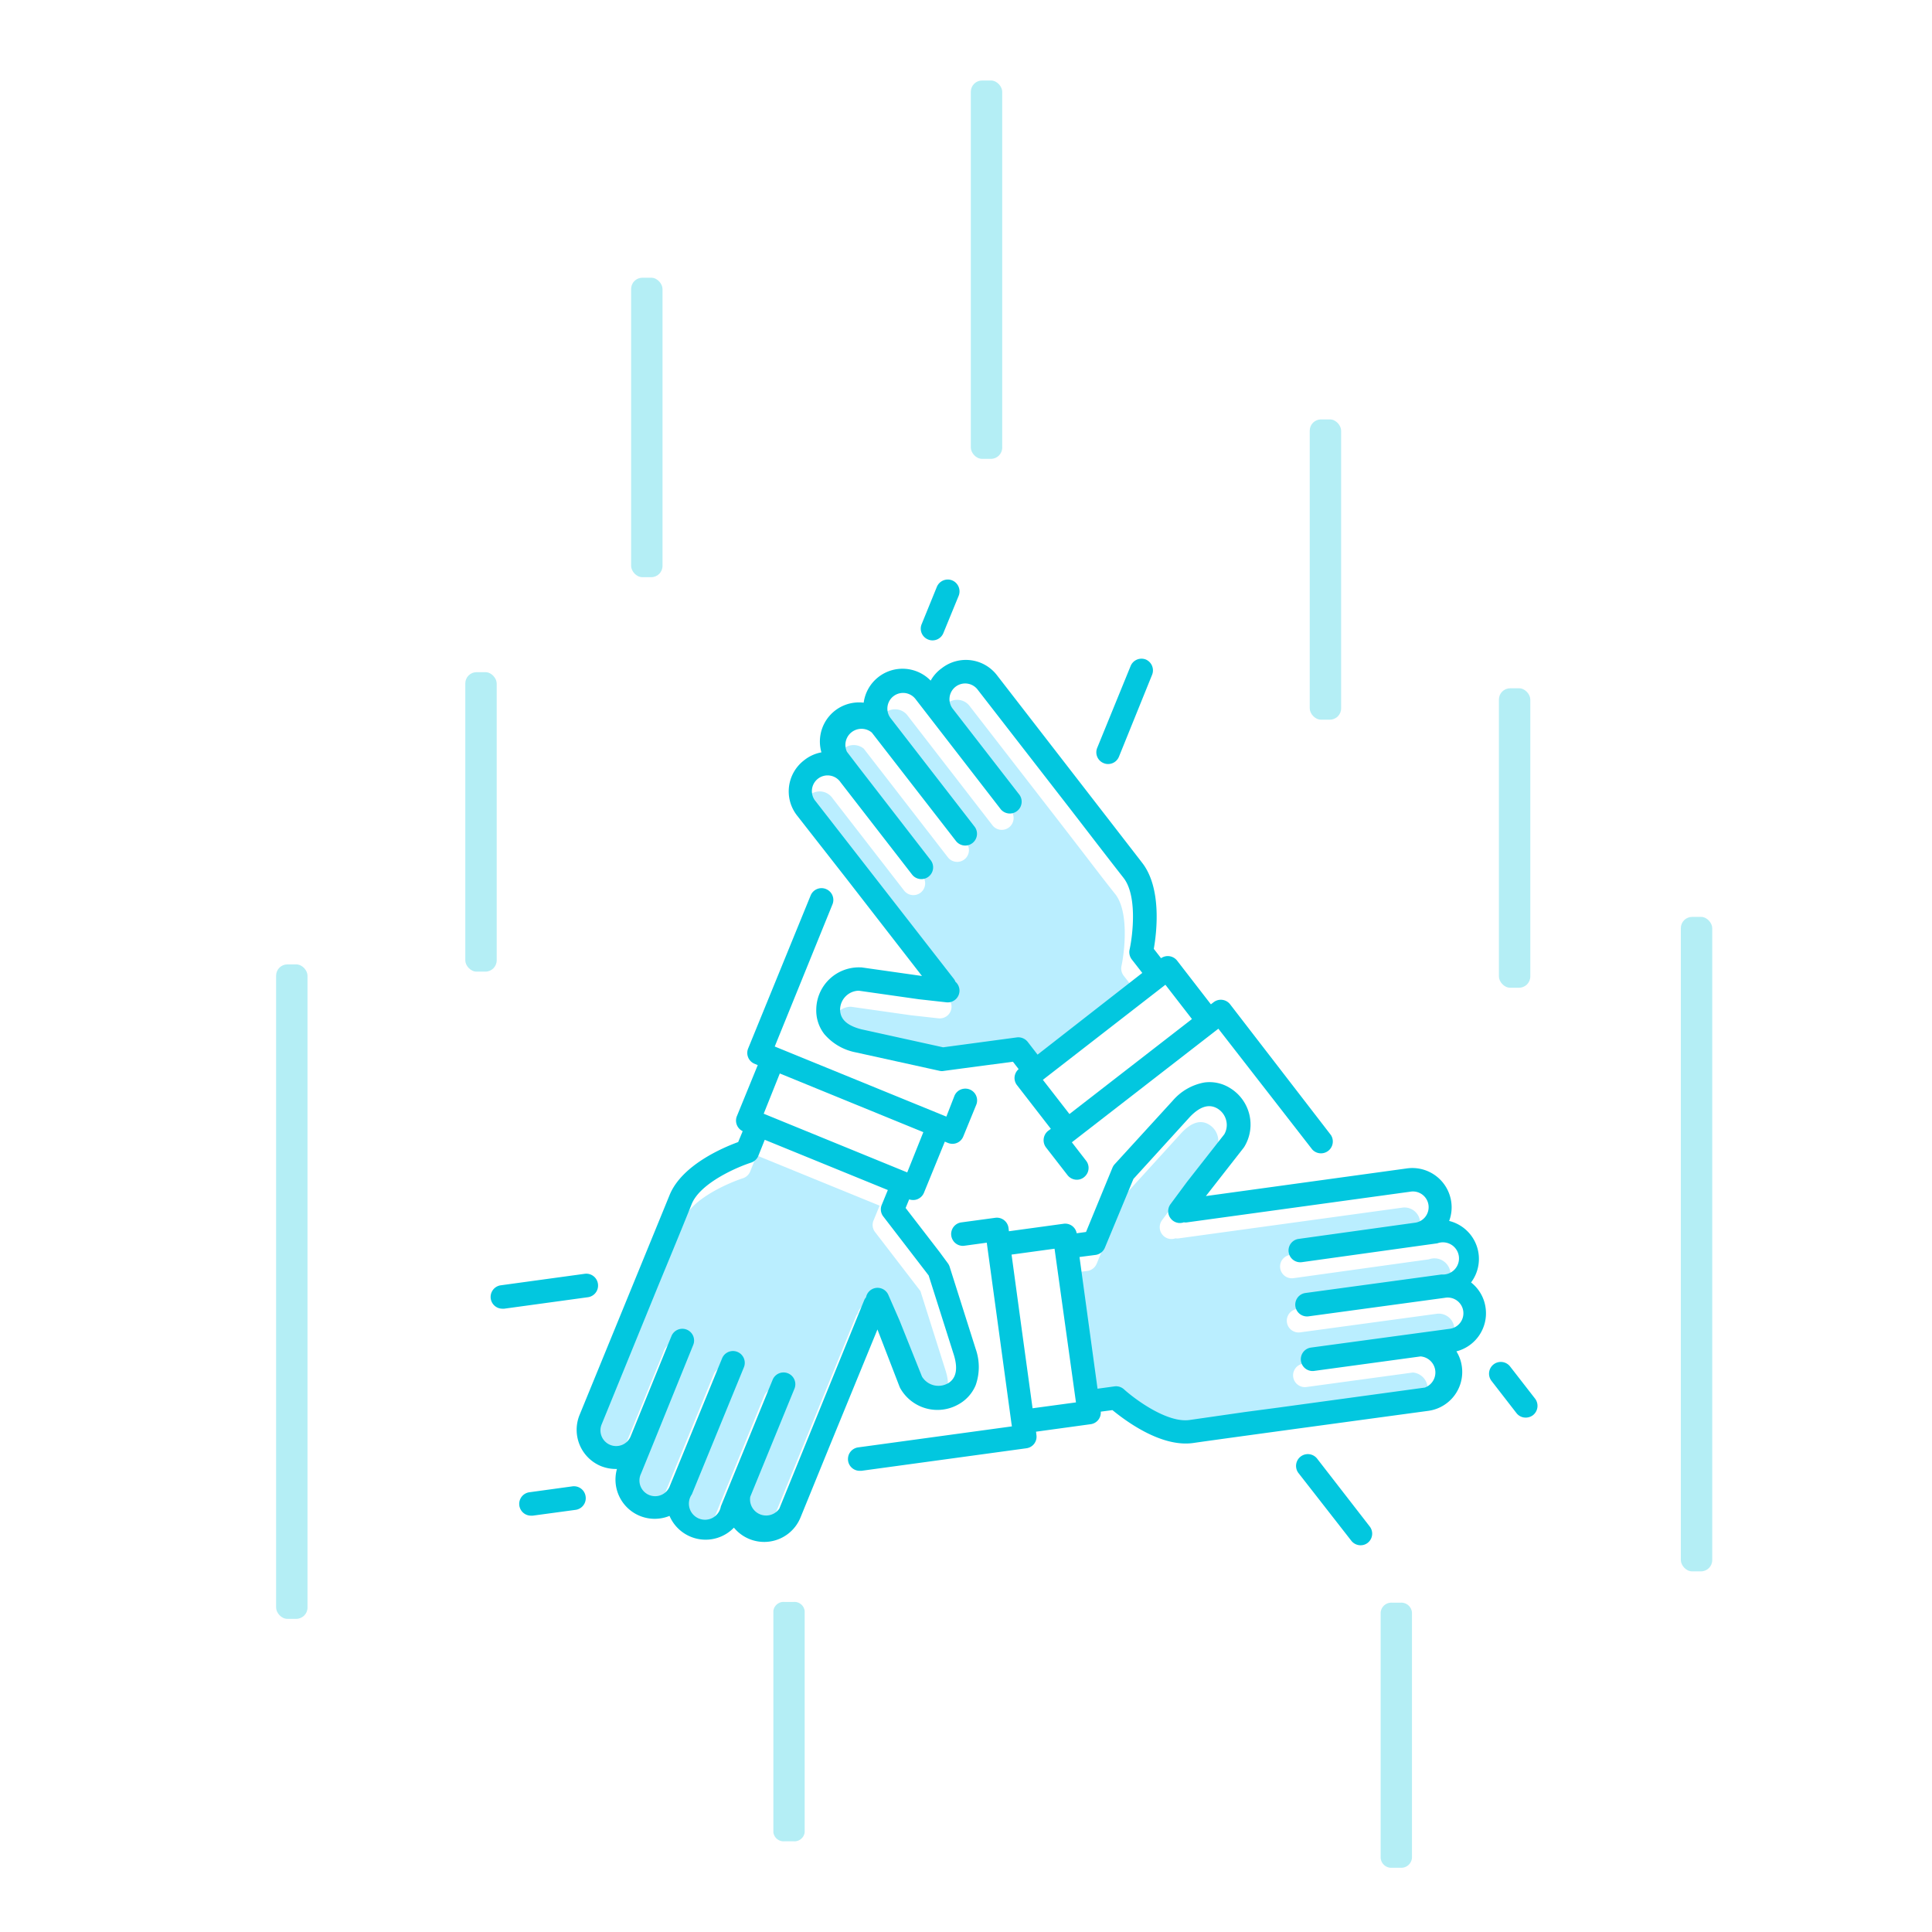 <svg xmlns="http://www.w3.org/2000/svg" viewBox="0 0 240 240"><defs><style>.cls-2{fill:#02c7df}</style></defs><g id="iko11"><g id="Grupa_74" data-name="Grupa 74"><g id="Kompozycja_16_Obraz" data-name="Kompozycja 16 Obraz"><g id="Kompozycja_16_Obraz-2" data-name="Kompozycja 16 Obraz"><path d="M117.5 170.37c.52 1.74.25 2.92-.81 3.51a2.39 2.39 0 0 1-3.19-.86l-2.8-7-1.38-3.15a1.46 1.46 0 0 0-2.77.31 1.28 1.28 0 0 0-.24.39l-10.55 25.84a2 2 0 0 1-3.61-1.48l5.49-13.42a1.46 1.46 0 1 0-2.71-1.11l-5.49 13.42-.94 2.3a2 2 0 1 1-3.61-1.48l6.47-15.79a1.47 1.47 0 0 0-.8-1.91 1.46 1.46 0 0 0-1.91.8l-6.47 15.8a1.95 1.95 0 1 1-3.6-1.48l1.47-3.61 5-12.34A1.46 1.46 0 1 0 82.4 168l-5.05 12.34a1.95 1.95 0 1 1-3.61-1.47l7-17.15 1.53-3.72c.85-2.06 1.89-4.6 2.65-6.5 1.07-2.62 5.67-4.59 7.36-5.13a1.48 1.48 0 0 0 .91-.84l.8-2 15.28 6.24-.76 1.85a1.44 1.44 0 0 0 .2 1.44l5.63 7.32zm63.15-5.49a2 2 0 0 1-1.67 2.2l-3.86.53-13.22 1.79a1.46 1.46 0 0 0 .39 2.9l13.22-1.8a2 2 0 0 1 .53 3.87l-18.36 2.49-4 .53-6.95 1c-2.8.38-6.81-2.62-8.12-3.81a1.47 1.47 0 0 0-1.18-.37l-2.11.29-2.24-16.36 2-.26a1.47 1.47 0 0 0 1.15-.89l3.52-8.55 7-7.69q1.88-2 3.44-1.05a2.38 2.38 0 0 1 1.08 1.46 2.32 2.32 0 0 1-.23 1.73l-4.64 5.92-2.05 2.77a1.47 1.47 0 0 0 .31 2.05 1.43 1.43 0 0 0 1.35.2 1.35 1.35 0 0 0 .45 0l27.66-3.8a1.95 1.95 0 1 1 .53 3.86l-14.37 2a1.45 1.45 0 0 0-1.25 1.64 1.46 1.46 0 0 0 1.65 1.25l14.36-2 2.46-.34a2 2 0 1 1 .53 3.87l-16.91 2.3a1.46 1.46 0 1 0 .39 2.9l16.92-2.3a1.94 1.94 0 0 1 2.22 1.67zm-41.06-43.67l1.31 1.68L127.85 133l-1.22-1.58a1.49 1.49 0 0 0-1.35-.56l-9.16 1.23-10.12-2.24c-1.77-.42-2.65-1.25-2.63-2.46a2.37 2.37 0 0 1 .72-1.66 2.34 2.34 0 0 1 1.61-.67l7.45 1.06 3.42.38a1.46 1.46 0 0 0 1.12-2.56 1.26 1.26 0 0 0-.22-.39l-17.12-22a1.95 1.95 0 1 1 3.08-2.38l8.88 11.46a1.46 1.46 0 0 0 2.31-1.79l-8.87-11.46-1.53-2A2 2 0 0 1 107.3 93l10.45 13.5a1.46 1.46 0 0 0 2.31-1.79l-10.45-13.5a1.95 1.95 0 0 1 3.08-2.39l2.39 3.09 8.16 10.55a1.47 1.47 0 1 0 2.32-1.8l-8.17-10.54a1.95 1.95 0 1 1 3.08-2.39l11.35 14.65 2.43 3.15c1.36 1.77 3 3.93 4.3 5.55 1.73 2.23 1.14 7.2.76 8.93a1.49 1.49 0 0 0 .28 1.2z" fill="#baeeff"/><path class="cls-2" d="M190.69 173.74a1.48 1.48 0 0 1-.26 2.06 1.5 1.5 0 0 1-.9.3 1.44 1.44 0 0 1-1.15-.56l-3.1-4a1.46 1.46 0 0 1 2.31-1.79zm-6.14-11.25a4.88 4.88 0 0 1-3.63 5.38 4.8 4.8 0 0 1 .68 1.91 4.87 4.87 0 0 1-4.17 5.48s-26.35 3.57-29.24 4c-4 .54-8.4-2.79-10-4.09l-1.45.19a1.45 1.45 0 0 1-1.26 1.56l-6.78.93.05.42a1.45 1.45 0 0 1-1.25 1.64l-20.5 2.8h-.2a1.46 1.46 0 0 1-1.45-1.26 1.57 1.57 0 0 1 .08-.72 1.47 1.47 0 0 1 1.17-.93l19.1-2.61-.06-.41-1.5-11-1.56-11.41-2.77.38a1.44 1.44 0 0 1-1.33-.53 1.51 1.51 0 0 1-.31-.72 1.46 1.46 0 0 1 1.25-1.65l4.21-.57a1.46 1.46 0 0 1 1.65 1.25l.05.42 6.79-.93a1.45 1.45 0 0 1 1.63 1.18l1.16-.16 2.61-6.35.68-1.65a1.52 1.52 0 0 1 .28-.43l7.21-7.89a6.77 6.77 0 0 1 3.92-2.25 4.78 4.78 0 0 1 3.17.68 5.31 5.31 0 0 1 1.81 7.28l-.1.15-4.69 6 25-3.44a4.88 4.88 0 0 1 5.48 4.17 4.79 4.79 0 0 1-.26 2.36 4.86 4.86 0 0 1 2.72 7.64 4.82 4.82 0 0 1 1.81 3.18zm-4.55 2.59a1.95 1.95 0 1 0-.52-3.86l-16.92 2.3a1.46 1.46 0 1 1-.39-2.9l16.91-2.3a2 2 0 1 0-.53-3.87l-2.46.34-14.36 2a1.46 1.46 0 0 1-1.65-1.25 1.45 1.45 0 0 1 1.25-1.64l14.37-2a1.95 1.95 0 1 0-.53-3.86l-27.66 3.8a1.35 1.35 0 0 1-.45 0 1.43 1.43 0 0 1-1.35-.2 1.47 1.47 0 0 1-.31-2.05l2.05-2.77 4.64-5.92a2.32 2.32 0 0 0 .23-1.73 2.38 2.38 0 0 0-1.08-1.46q-1.56-.93-3.44 1.05l-7 7.69-3.55 8.55a1.47 1.47 0 0 1-1.15.89l-2 .26 2.24 16.36 2.11-.29a1.47 1.47 0 0 1 1.18.37c1.31 1.19 5.32 4.19 8.12 3.81l6.95-1 4-.53 18.3-2.5a2 2 0 0 0-.53-3.87l-13.22 1.8a1.46 1.46 0 0 1-.39-2.9l13.22-1.79zm-46.34 9.13L131 155.12l-5.34.73 1.3 9.55 1.31 9.54zm36.51 15.44a1.45 1.45 0 0 1-.26 2 1.42 1.42 0 0 1-.89.31 1.47 1.47 0 0 1-1.16-.57l-6.55-8.39a1.46 1.46 0 1 1 2.31-1.8z"/><path class="cls-2" d="M165.33 141a1.47 1.47 0 0 1-2.32 1.79l-11.66-15-18.2 14.11 1.77 2.29a1.45 1.45 0 0 1 .16 1.53 1.58 1.58 0 0 1-.42.52 1.42 1.42 0 0 1-.89.31 1.47 1.47 0 0 1-1.16-.57l-2.67-3.44a1.49 1.49 0 0 1 .26-2.06l.34-.25-4.2-5.42a1.44 1.44 0 0 1-.3-1.08 1.48 1.48 0 0 1 .5-.92l-.71-.92-6.41.85-2.16.29a1.25 1.25 0 0 1-.51 0l-10.44-2.3a6.81 6.81 0 0 1-3.91-2.27 4.77 4.77 0 0 1-1-3.09 5.29 5.29 0 0 1 5.39-5.2h.21l7.53 1.07-9.31-12-6.22-7.95a4.86 4.86 0 0 1 .87-6.83 4.81 4.81 0 0 1 2.17-1 4.86 4.86 0 0 1 5.25-6.17 4.87 4.87 0 0 1 8.32-2.74A4.72 4.72 0 0 1 117 83a4.87 4.87 0 0 1 6.84.87s16.26 21 18.06 23.33c2.45 3.18 1.78 8.67 1.43 10.67l.9 1.16a1.47 1.47 0 0 1 2 .31l4.19 5.42.34-.26a1.46 1.46 0 0 1 2.05.26zm-17.26-14.41l-3.3-4.26-15.22 11.81 3.3 4.25zm-6.17-5.73l-1.31-1.68a1.49 1.49 0 0 1-.27-1.21c.38-1.73 1-6.7-.76-8.93-1.27-1.62-2.94-3.78-4.3-5.55l-2.43-3.15-11.36-14.64a1.95 1.95 0 1 0-3.08 2.39l8.17 10.54a1.47 1.47 0 1 1-2.32 1.8l-8.16-10.55-2.39-3.09a1.95 1.95 0 0 0-3.08 2.39l10.45 13.5a1.46 1.46 0 0 1-2.31 1.79L108.3 91a2 2 0 0 0-3.09 2.39l1.53 2 8.87 11.46a1.46 1.46 0 0 1-2.31 1.79l-8.88-11.46a1.95 1.95 0 1 0-3.08 2.38l17.12 22a1.26 1.26 0 0 1 .22.39 1.46 1.46 0 0 1-1.12 2.56l-3.42-.38-7.45-1.06a2.34 2.34 0 0 0-1.61.67 2.37 2.37 0 0 0-.72 1.66c0 1.21.86 2 2.63 2.46l10.17 2.24 9.16-1.23a1.49 1.49 0 0 1 1.35.56l1.22 1.58zm.42-38.94a1.47 1.47 0 0 1 .8 1.9L139 94a1.45 1.45 0 0 1-1.35.91 1.35 1.35 0 0 1-.55-.11 1.45 1.45 0 0 1-.8-1.9l4.16-10.19a1.46 1.46 0 0 1 1.86-.79z"/><path class="cls-2" d="M109 165.15l-6 14.63-3.56 8.73a4.87 4.87 0 0 1-8.27 1.26 4.88 4.88 0 0 1-8-1.46 4.87 4.87 0 0 1-6.53-5.83 5 5 0 0 1-2-.36 4.88 4.88 0 0 1-2.64-6.36s10.08-24.6 11.18-27.31c1.52-3.72 6.61-5.88 8.52-6.58l.56-1.35a1.46 1.46 0 0 1-.72-1.87l2.59-6.34-.39-.16a1.46 1.46 0 0 1-.8-1.91l7.76-19a1.46 1.46 0 0 1 1.91-.8 1.51 1.51 0 0 1 .54.38 1.46 1.46 0 0 1 .26 1.53L96.24 130l.39.16 20.54 8.39.39.16 1-2.57a1.44 1.44 0 0 1 1.14-.89 1.46 1.46 0 0 1 1.57 2l-1.61 3.93a1.45 1.45 0 0 1-1.35.91 1.54 1.54 0 0 1-.55-.11l-.39-.16-2.59 6.34a1.47 1.47 0 0 1-.79.8 1.38 1.38 0 0 1-.57.11 1.61 1.61 0 0 1-.48-.08l-.44 1.07 4.24 5.5 1 1.36a1.47 1.47 0 0 1 .23.45l3.23 10.19a6.76 6.76 0 0 1 0 4.52 4.86 4.86 0 0 1-2.18 2.4 5.3 5.3 0 0 1-7.21-2.07l-.07-.16zm8.7 6.73c1.06-.59 1.33-1.77.81-3.51l-3.15-9.93-5.63-7.32a1.44 1.44 0 0 1-.2-1.44l.76-1.85L95 141.59l-.8 2a1.48 1.48 0 0 1-.91.84c-1.69.54-6.29 2.51-7.36 5.13-.76 1.9-1.8 4.44-2.65 6.5l-1.52 3.68-7 17.15a1.95 1.95 0 1 0 3.61 1.47L83.4 166a1.46 1.46 0 1 1 2.7 1.11l-5 12.34-1.47 3.61a1.95 1.95 0 1 0 3.6 1.48l6.47-15.8a1.46 1.46 0 0 1 1.91-.8 1.47 1.47 0 0 1 .8 1.91l-6.47 15.79a2 2 0 1 0 3.61 1.48l.94-2.3 5.49-13.42a1.46 1.46 0 1 1 2.71 1.11l-5.49 13.42a2 2 0 0 0 3.61 1.48l10.53-25.86a1.28 1.28 0 0 1 .24-.39 1.46 1.46 0 0 1 2.77-.31l1.38 3.15 2.8 7a2.39 2.39 0 0 0 3.19.86zm-5-26.24l2-5-17.83-7.29-2 5zm5.59-73.54a1.48 1.48 0 0 1 .8 1.91l-1.9 4.63a1.45 1.45 0 0 1-1.35.91 1.35 1.35 0 0 1-.55-.11 1.45 1.45 0 0 1-.8-1.9l1.89-4.64a1.47 1.47 0 0 1 1.91-.8zm-44.01 87.4a1.46 1.46 0 0 1-1.28 1.65l-10.36 1.42h-.2a1.46 1.46 0 0 1-.2-2.91l10.37-1.42a1.46 1.46 0 0 1 1.67 1.26zm-1.53 26.41a1.46 1.46 0 0 1-1.25 1.65l-5.32.72h-.2a1.46 1.46 0 0 1-.19-2.91l5.32-.73a1.46 1.46 0 0 1 1.64 1.27z"/></g></g></g><g id="Grupa_44_kopia_4" data-name="Grupa 44 kopia 4" opacity=".3"><rect class="cls-2" x="208.8" y="113.9" width="3.9" height="81.3" rx="1.4" id="Prostokąt_zaokrąglony_3_kopia_4" data-name="Prostokąt zaokrąglony 3 kopia 4"/><rect class="cls-2" x="120.6" y="10" width="3.9" height="47" rx="1.4" id="Prostokąt_zaokrąglony_3_kopia_8" data-name="Prostokąt zaokrąglony 3 kopia 8"/><rect class="cls-2" x="34.3" y="119.8" width="3.9" height="81.3" rx="1.4" id="Prostokąt_zaokrąglony_3_kopia_5" data-name="Prostokąt zaokrąglony 3 kopia 5"/><rect class="cls-2" x="162.7" y="52.1" width="3.9" height="37.3" rx="1.4" id="Prostokąt_zaokrąglony_3_kopia" data-name="Prostokąt zaokrąglony 3 kopia"/><path class="cls-2" d="M174 199.09h-1.09a1.33 1.33 0 0 0-1.4 1.24v30.45a1.32 1.32 0 0 0 1.4 1.24H174a1.33 1.33 0 0 0 1.4-1.24v-30.45a1.33 1.33 0 0 0-1.4-1.24z" id="Prostokąt_zaokrąglony_3_kopia_19" data-name="Prostokąt zaokrąglony 3 kopia 19"/><rect class="cls-2" x="78.4" y="34.5" width="3.9" height="37.2" rx="1.4" id="Prostokąt_zaokrąglony_3_kopia_3" data-name="Prostokąt zaokrąglony 3 kopia 3"/><path class="cls-2" d="M98.56 199h-1.09a1.28 1.28 0 0 0-1.4 1.12v27.49a1.28 1.28 0 0 0 1.4 1.12h1.09a1.28 1.28 0 0 0 1.4-1.12v-27.47a1.28 1.28 0 0 0-1.4-1.14z" id="Prostokąt_zaokrąglony_3_kopia_2" data-name="Prostokąt zaokrąglony 3 kopia 2"/><rect class="cls-2" x="186.2" y="85.5" width="3.9" height="37.2" rx="1.4" id="Prostokąt_zaokrąglony_3_kopia_6" data-name="Prostokąt zaokrąglony 3 kopia 6"/><rect class="cls-2" x="57.8" y="83.5" width="3.9" height="37.2" rx="1.4" id="Prostokąt_zaokrąglony_3_kopia_9" data-name="Prostokąt zaokrąglony 3 kopia 9"/></g></g><path fill="none" d="M0 0h240v240H0z" id="Warstwa_5" data-name="Warstwa 5"/></svg>